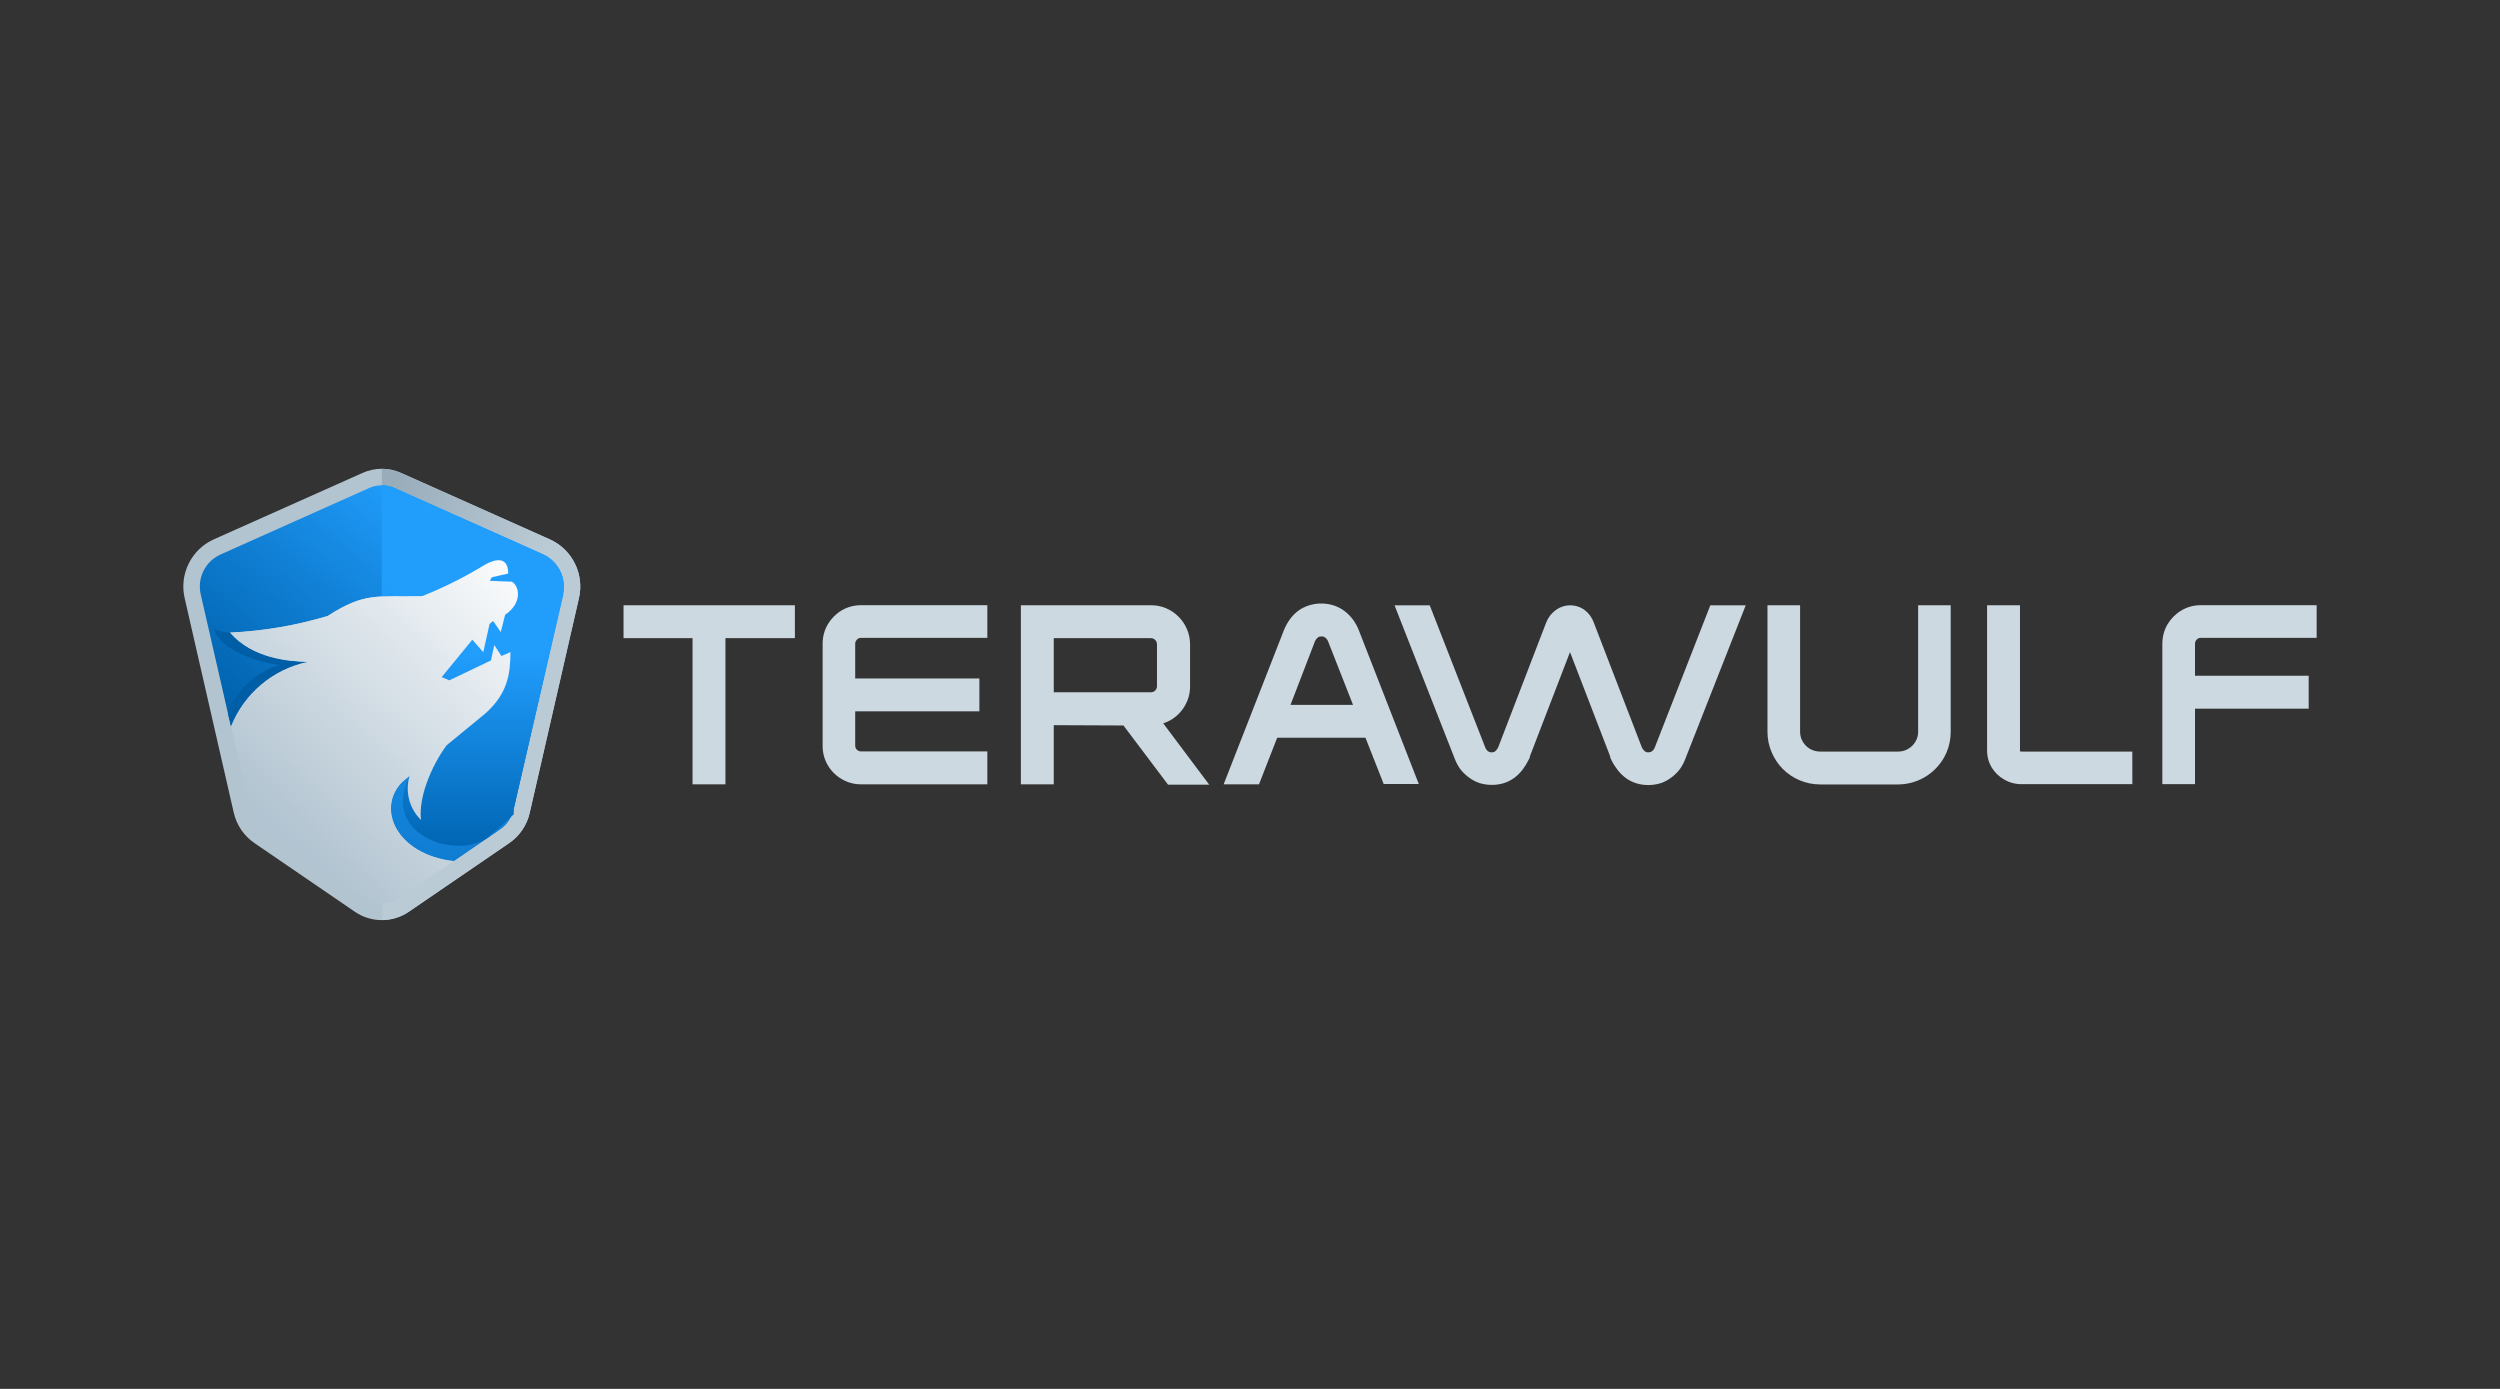 <?xml version="1.0" encoding="UTF-8"?>
<svg id="Layer_2" data-name="Layer 2" xmlns="http://www.w3.org/2000/svg" xmlns:xlink="http://www.w3.org/1999/xlink" viewBox="0 0 792 440">
  <rect x="0" y="0" width="792" height="440" fill="#333333" stroke="none"/>
  <defs>
    <style>
      .cls-1 {
        fill: none;
      }

      .cls-2 {
        fill: #005ea6;
      }

      .cls-2, .cls-3, .cls-4 {
        fill-rule: evenodd;
      }

      .cls-5 {
        fill: url(#linear-gradient-5);
      }

      .cls-6 {
        fill: url(#linear-gradient-4);
      }

      .cls-7 {
        fill: url(#linear-gradient-3);
      }

      .cls-8 {
        fill: url(#linear-gradient-2);
      }

      .cls-9 {
        fill: url(#linear-gradient);
      }

      .cls-10 {
        clip-path: url(#clippath-1);
      }

      .cls-11 {
        clip-path: url(#clippath-3);
      }

      .cls-12 {
        clip-path: url(#clippath-4);
      }

      .cls-13 {
        clip-path: url(#clippath-2);
      }

      .cls-14 {
        clip-path: url(#clippath-5);
      }

      .cls-3 {
        fill: #b3c4d1;
      }

      .cls-15 {
        clip-path: url(#clippath);
      }

      .cls-4 {
        fill: #ccd9e0;
      }
    </style>
    <clipPath id="clippath">
      <path class="cls-1" d="M120.94,148.51c2.16,0,4.3.48,6.27,1.38l47.09,21.03c7.1,3.27,10.9,11.1,9.08,18.7l-15.52,67.68c-.85,4.01-3.23,7.54-6.63,9.84l-31.57,21.59c-2.55,1.78-5.58,2.74-8.69,2.74l-.02-142.97Z"/>
    </clipPath>
    <linearGradient id="linear-gradient" x1="751.53" y1="2.71" x2="752.82" y2="2.71" gradientTransform="translate(-26.05 -31097.17) rotate(90) scale(41.6 -66.2)" gradientUnits="userSpaceOnUse">
      <stop offset="0" stop-color="#98acba"/>
      <stop offset="1" stop-color="#bbcbd6"/>
    </linearGradient>
    <clipPath id="clippath-1">
      <path class="cls-1" d="M80.75,259.96c.08.14.17.28.27.41-.1-.13-.19-.27-.27-.41M80.1,258.86c0,.17.17.32.24.46s-.17-.29-.24-.46ZM116.82,154.66l-47.09,21.06c-4.82,2.25-7.37,7.59-6.1,12.75l15.49,67.68-5.95-26.01c4.17-10.44,13.28-18.11,24.28-20.42-5.97-.19-17.41-1-24.62-9.3,10.51-.48,20.91-2.25,30.99-5.27,11.66-7.53,15.45-6.05,29.97-6.29,6.46-2.58,12.71-5.67,18.68-9.25,3.23-2.11,8.5-4.23,8.52,2.11l-5.2,1.17-.63,1.14,6.99.27c2.43,1.41,3.4,6.75-2.14,10.49l-1.38,5.46-2.43-3.52-1.12.97-1.99,8.94-3.47-3.96-9.71,11.85,2.43,1.02,13.19-6.31,1.04-4.86,2.28,3.47,2.84-1.24c0,6.9-.9,13.16-7.94,19.43l-12.29,10.2c-5.03,6.75-8.96,16.71-8.09,23.56-3.72-3.62-5.12-9.02-3.62-13.99l-2.28,1.89c-8.45,8.5-1.72,23.05,16.2,25.09l14.57-9.96c2.32-1.55,3.93-3.95,4.49-6.68l15.52-67.68c1.27-5.14-1.25-10.46-6.02-12.75l-47.16-21.06c-2.62-1.23-5.64-1.23-8.26,0Z"/>
    </clipPath>
    <linearGradient id="linear-gradient-2" x1="758.06" y1="17.45" x2="759.59" y2="17.45" gradientTransform="translate(-44076.16 1223.91) scale(58.25 -57.94)" gradientUnits="userSpaceOnUse">
      <stop offset="0" stop-color="#0062ad"/>
      <stop offset=".51" stop-color="#107fd4"/>
      <stop offset="1" stop-color="#219dfc"/>
    </linearGradient>
    <clipPath id="clippath-2">
      <path class="cls-1" d="M143.72,272.78l14.57-9.96c2.32-1.55,3.93-3.95,4.49-6.68l15.52-67.68c1.26-5.15-1.28-10.48-6.07-12.75l-47.16-21.06c-1.3-.59-2.7-.89-4.13-.9v35.21c3.42-.17,7.29,0,12.85-.12,6.46-2.58,12.71-5.67,18.68-9.25,3.23-2.11,8.5-4.23,8.52,2.11l-5.2,1.17-.63,1.14,6.99.27c2.43,1.41,3.4,6.75-2.14,10.49l-1.38,5.46-2.43-3.52-1.12.97-1.99,8.94-3.47-3.96-9.71,11.85,2.43,1.02,13.19-6.31,1.04-4.86,2.28,3.47,2.84-1.24c0,6.9-.9,13.16-7.94,19.43l-12.29,10.2c-5.03,6.75-8.96,16.71-8.09,23.56-3.72-3.62-5.12-9.02-3.62-13.99l-2.28,1.89c-8.45,8.5-1.72,23.05,16.2,25.09h.05Z"/>
    </clipPath>
    <linearGradient id="linear-gradient-3" x1="764.48" y1="33.55" x2="767.05" y2="33.55" gradientTransform="translate(1109.05 31487.28) rotate(-90) scale(40.81 -28.61)" gradientUnits="userSpaceOnUse">
      <stop offset="0" stop-color="#0c77ca"/>
      <stop offset=".51" stop-color="#168ae3"/>
      <stop offset="1" stop-color="#219dfc"/>
    </linearGradient>
    <clipPath id="clippath-3">
      <path class="cls-1" d="M154.51,265.4h0c-10.81,7.29-34.14-1.53-24.67-19.62l-8.4-92.02c1.26.08,2.49.38,3.64.9l47.16,21.06c4.54,2.28,7.07,7.25,6.22,12.26v.49l-15.69,67.68v1.8l-.17.17-8.09,7.29Z"/>
    </clipPath>
    <linearGradient id="linear-gradient-4" x1="764.96" y1="41.04" x2="766.49" y2="41.04" gradientTransform="translate(1060.09 31104.52) rotate(-90) scale(40.31 -22.18)" gradientUnits="userSpaceOnUse">
      <stop offset="0" stop-color="#0065b3"/>
      <stop offset="1" stop-color="#219dfc"/>
    </linearGradient>
    <clipPath id="clippath-4">
      <path class="cls-1" d="M141.47,236.13c-5.03,6.85-8.96,16.81-8.09,23.65-3.72-3.62-5.12-9.02-3.62-13.99l-2.28,1.89c-8.45,8.5-1.72,23.05,16.2,25.09l-17,11.63c-3.45,2.45-8.07,2.45-11.51,0l-31.57-21.59c-2.31-1.56-3.92-3.95-4.49-6.68l-5.93-26.01c4.17-10.44,13.28-18.11,24.28-20.42-5.97-.19-17.41-1-24.62-9.3,10.51-.48,20.91-2.25,30.99-5.27,11.66-7.53,15.45-6.05,29.97-6.29,6.46-2.58,12.71-5.67,18.68-9.25,3.23-2.11,8.5-4.23,8.52,2.11l-5.2,1.17-.63,1.14,6.99.27c2.43,1.41,3.4,6.75-2.14,10.49l-1.38,5.46-2.43-3.52-1.12.97-1.99,8.94-3.47-3.96-9.71,11.85,2.43,1.02,13.19-6.31,1.04-4.86,2.28,3.47,2.84-1.24c0,6.9-.9,13.16-7.94,19.43l-12.29,10.1Z"/>
    </clipPath>
    <linearGradient id="linear-gradient-5" x1="780.24" y1="-3.65" x2="783.13" y2="-3.65" gradientTransform="translate(32058.72 379.11) rotate(-180) scale(40.84 -40.57)" gradientUnits="userSpaceOnUse">
      <stop offset="0" stop-color="#fff"/>
      <stop offset="1" stop-color="#b2c4d1"/>
    </linearGradient>
    <clipPath id="clippath-5">
      <polygon class="cls-1" points="128.55 202.81 126.75 205.58 105.35 211.65 116.77 205.07 113.66 202.64 128.55 202.81"/>
    </clipPath>
  </defs>
  <g id="Layer_1-2" data-name="Layer 1-2">
    <rect id="Bg" class="cls-1" width="792" height="440"/>
  </g>
  <g id="Layer_2-2" data-name="Layer 2">
    <g id="Layer_1-2-2" data-name="Layer 1-2">
      <path class="cls-3" d="M114.68,149.9c3.97-1.85,8.56-1.85,12.53,0l47.09,21.03c7.1,3.27,10.9,11.1,9.08,18.7l-15.52,67.68c-.85,4.01-3.23,7.54-6.63,9.84l-31.57,21.59c-5.21,3.67-12.17,3.67-17.39,0l-31.57-21.59c-3.41-2.3-5.8-5.82-6.68-9.84l-15.49-67.68c-1.82-7.6,1.97-15.42,9.06-18.7l47.09-21.03Z"/>
      <g class="cls-15">
        <rect class="cls-9" x="74.67" y="161.53" width="156.71" height="116.93" transform="translate(-110.27 269.89) rotate(-65.91)"/>
      </g>
      <g class="cls-10">
        <rect class="cls-8" x="37.65" y="129.98" width="166.59" height="166.28" transform="translate(-120.35 170.38) rotate(-50.38)"/>
      </g>
      <g class="cls-13">
        <rect class="cls-7" x="119.07" y="153.76" width="60.42" height="119.02"/>
      </g>
      <g class="cls-11">
        <rect class="cls-6" x="120.34" y="153.76" width="58.96" height="119"/>
      </g>
      <path class="cls-2" d="M72.3,226.4c1.24-6.31,8.62-13.92,16.44-15.74-6.95-.68-19.43-4.86-20.98-11.46,1.6.8,3.36,1.21,5.15,1.21,7.29,8.31,18.68,9.11,24.62,9.3-11,2.32-20.12,9.98-24.28,20.42l-.95-3.74Z"/>
      <g class="cls-12">
        <rect class="cls-5" x="46.9" y="159.15" width="144.64" height="143.94" transform="translate(-130.5 158.51) rotate(-46.5)"/>
      </g>
      <g class="cls-14">
        <rect class="cls-1" x="104.58" y="199.63" width="24.77" height="15.01" transform="translate(-52.04 39.73) rotate(-15.82)"/>
      </g>
      <path class="cls-4" d="M432.59,233.71h-27.98l-5.76,14.77h-11.2l19.14-48.96c.47-1.13,1.06-2.21,1.77-3.21.72-1.03,1.6-1.95,2.6-2.72,1.08-.81,2.3-1.43,3.59-1.82,1.23-.39,2.52-.58,3.81-.58,1.32,0,2.63.2,3.89.58,1.27.41,2.46,1.03,3.52,1.82,1.01.77,1.9,1.68,2.65,2.7.73,1,1.34,2.08,1.8,3.23l19.06,48.86h-11.12l-5.78-14.67ZM333.83,229.72v18.75h-10.42v-56.73h41.28c3.28,0,6.43,1.32,8.72,3.67,1.11,1.11,1.99,2.42,2.6,3.86.67,1.53,1.01,3.19,1,4.86v13.31c.02,2.2-.57,4.36-1.7,6.24-1.06,1.81-2.57,3.32-4.37,4.4-.77.44-1.58.8-2.43,1.07l14.57,19.43h-13.04l-14.13-18.75-22.08-.1ZM333.83,202.16v17.15h30.74c.35,0,.7-.08,1.02-.24.29-.18.54-.43.7-.73.16-.28.25-.6.24-.92v-13.31c0-.34-.08-.67-.24-.97-.18-.3-.43-.55-.73-.73-.3-.18-.65-.26-1-.24h-30.74ZM695.38,214.08h36.01v10.42h-36.01v23.92h-10.35v-44.49c0-2.17.56-4.3,1.65-6.17,1.07-1.78,2.56-3.28,4.35-4.35,1.85-1.11,3.96-1.69,6.12-1.68h36.77v10.35h-36.77c-.3,0-.59.07-.85.22-.29.19-.53.44-.7.73-.15.28-.22.59-.22.9v10.15ZM675.54,248.42h-35.24c-1.92,0-3.8-.52-5.44-1.51-1.57-.89-2.89-2.16-3.84-3.69-.99-1.64-1.51-3.52-1.51-5.44v-46.04h10.42v46.14c.24.41-.22,0,.34.22h35.24l.02,10.32ZM559.92,191.74h10.35v40.09c0,.83.16,1.66.49,2.43.33.74.79,1.42,1.36,1.99.58.59,1.28,1.05,2.04,1.36.77.32,1.59.49,2.43.49h24.77c.83,0,1.66-.17,2.43-.49.75-.33,1.43-.79,2.02-1.36.57-.57,1.03-1.25,1.36-1.99.34-.76.5-1.59.49-2.43v-40.09h10.32v40.09c.01,2.24-.43,4.47-1.31,6.53-2.63,6.13-8.65,10.12-15.32,10.15h-24.77c-4.4-.01-8.62-1.76-11.75-4.86-1.51-1.52-2.71-3.32-3.55-5.29-.89-2.05-1.34-4.25-1.34-6.48v-40.14ZM497.39,206.55l-12.73,33.08v.32l-.44.85c-.53,1.08-1.17,2.1-1.89,3.06-.71.91-1.52,1.72-2.43,2.43-1.04.79-2.2,1.4-3.45,1.8-1.24.38-2.54.57-3.84.56-1.33,0-2.64-.19-3.91-.58-1.27-.43-2.45-1.07-3.5-1.89-1-.75-1.89-1.63-2.65-2.62-.71-1.02-1.29-2.12-1.72-3.28l-19.04-48.52h11.15l17.53,44.88c.17.52.49.99.92,1.34.35.25.78.38,1.21.36.32.01.64-.06.92-.22.52-.39.92-.92,1.17-1.53l15.13-39.34c.59-1.56,1.62-2.92,2.96-3.91,2.76-2.1,6.59-2.1,9.35,0,1.28,1.01,2.25,2.37,2.79,3.91l15.15,39.34c.24.61.65,1.14,1.17,1.53.27.16.58.23.9.22.44.01.88-.11,1.24-.36.43-.35.75-.81.92-1.34l17.53-44.88h11.22l-19.11,48.57c-.42,1.17-1,2.27-1.72,3.28-.74,1-1.63,1.88-2.62,2.62-1.05.83-2.25,1.47-3.52,1.89-1.26.39-2.57.58-3.89.58-1.3.01-2.59-.18-3.84-.56-1.25-.4-2.43-1-3.47-1.8-.91-.7-1.73-1.52-2.43-2.43-.74-.95-1.39-1.98-1.92-3.06l-.41-.85v-.34l-12.75-33.1ZM270.93,214.93h39.34v10.42h-39.34v10.93c0,.31.08.61.24.87.16.28.39.51.68.66.25.16.55.25.85.24h40.09v10.42h-40.09c-2.16,0-4.27-.59-6.12-1.7-1.78-1.05-3.27-2.54-4.32-4.32-1.1-1.87-1.67-4-1.65-6.17v-32.35c-.02-2.17.55-4.3,1.65-6.17,1.06-1.78,2.54-3.28,4.32-4.35,1.85-1.1,3.97-1.68,6.12-1.68h40.09v10.35h-40.09c-.29,0-.57.08-.83.22-.29.18-.54.43-.7.73-.17.27-.25.58-.24.9v11ZM219.4,202.16h-21.86v-10.42h54.28v10.42h-22v46.31h-10.42v-46.31ZM408.82,223.31h19.82l-7.82-19.91c-.18-.55-.52-1.04-.97-1.41-.33-.25-.73-.38-1.14-.36-.42-.05-.85.06-1.19.32-.47.36-.83.85-1.02,1.41l-7.67,19.96Z"/>
    </g>
  </g>
</svg>
